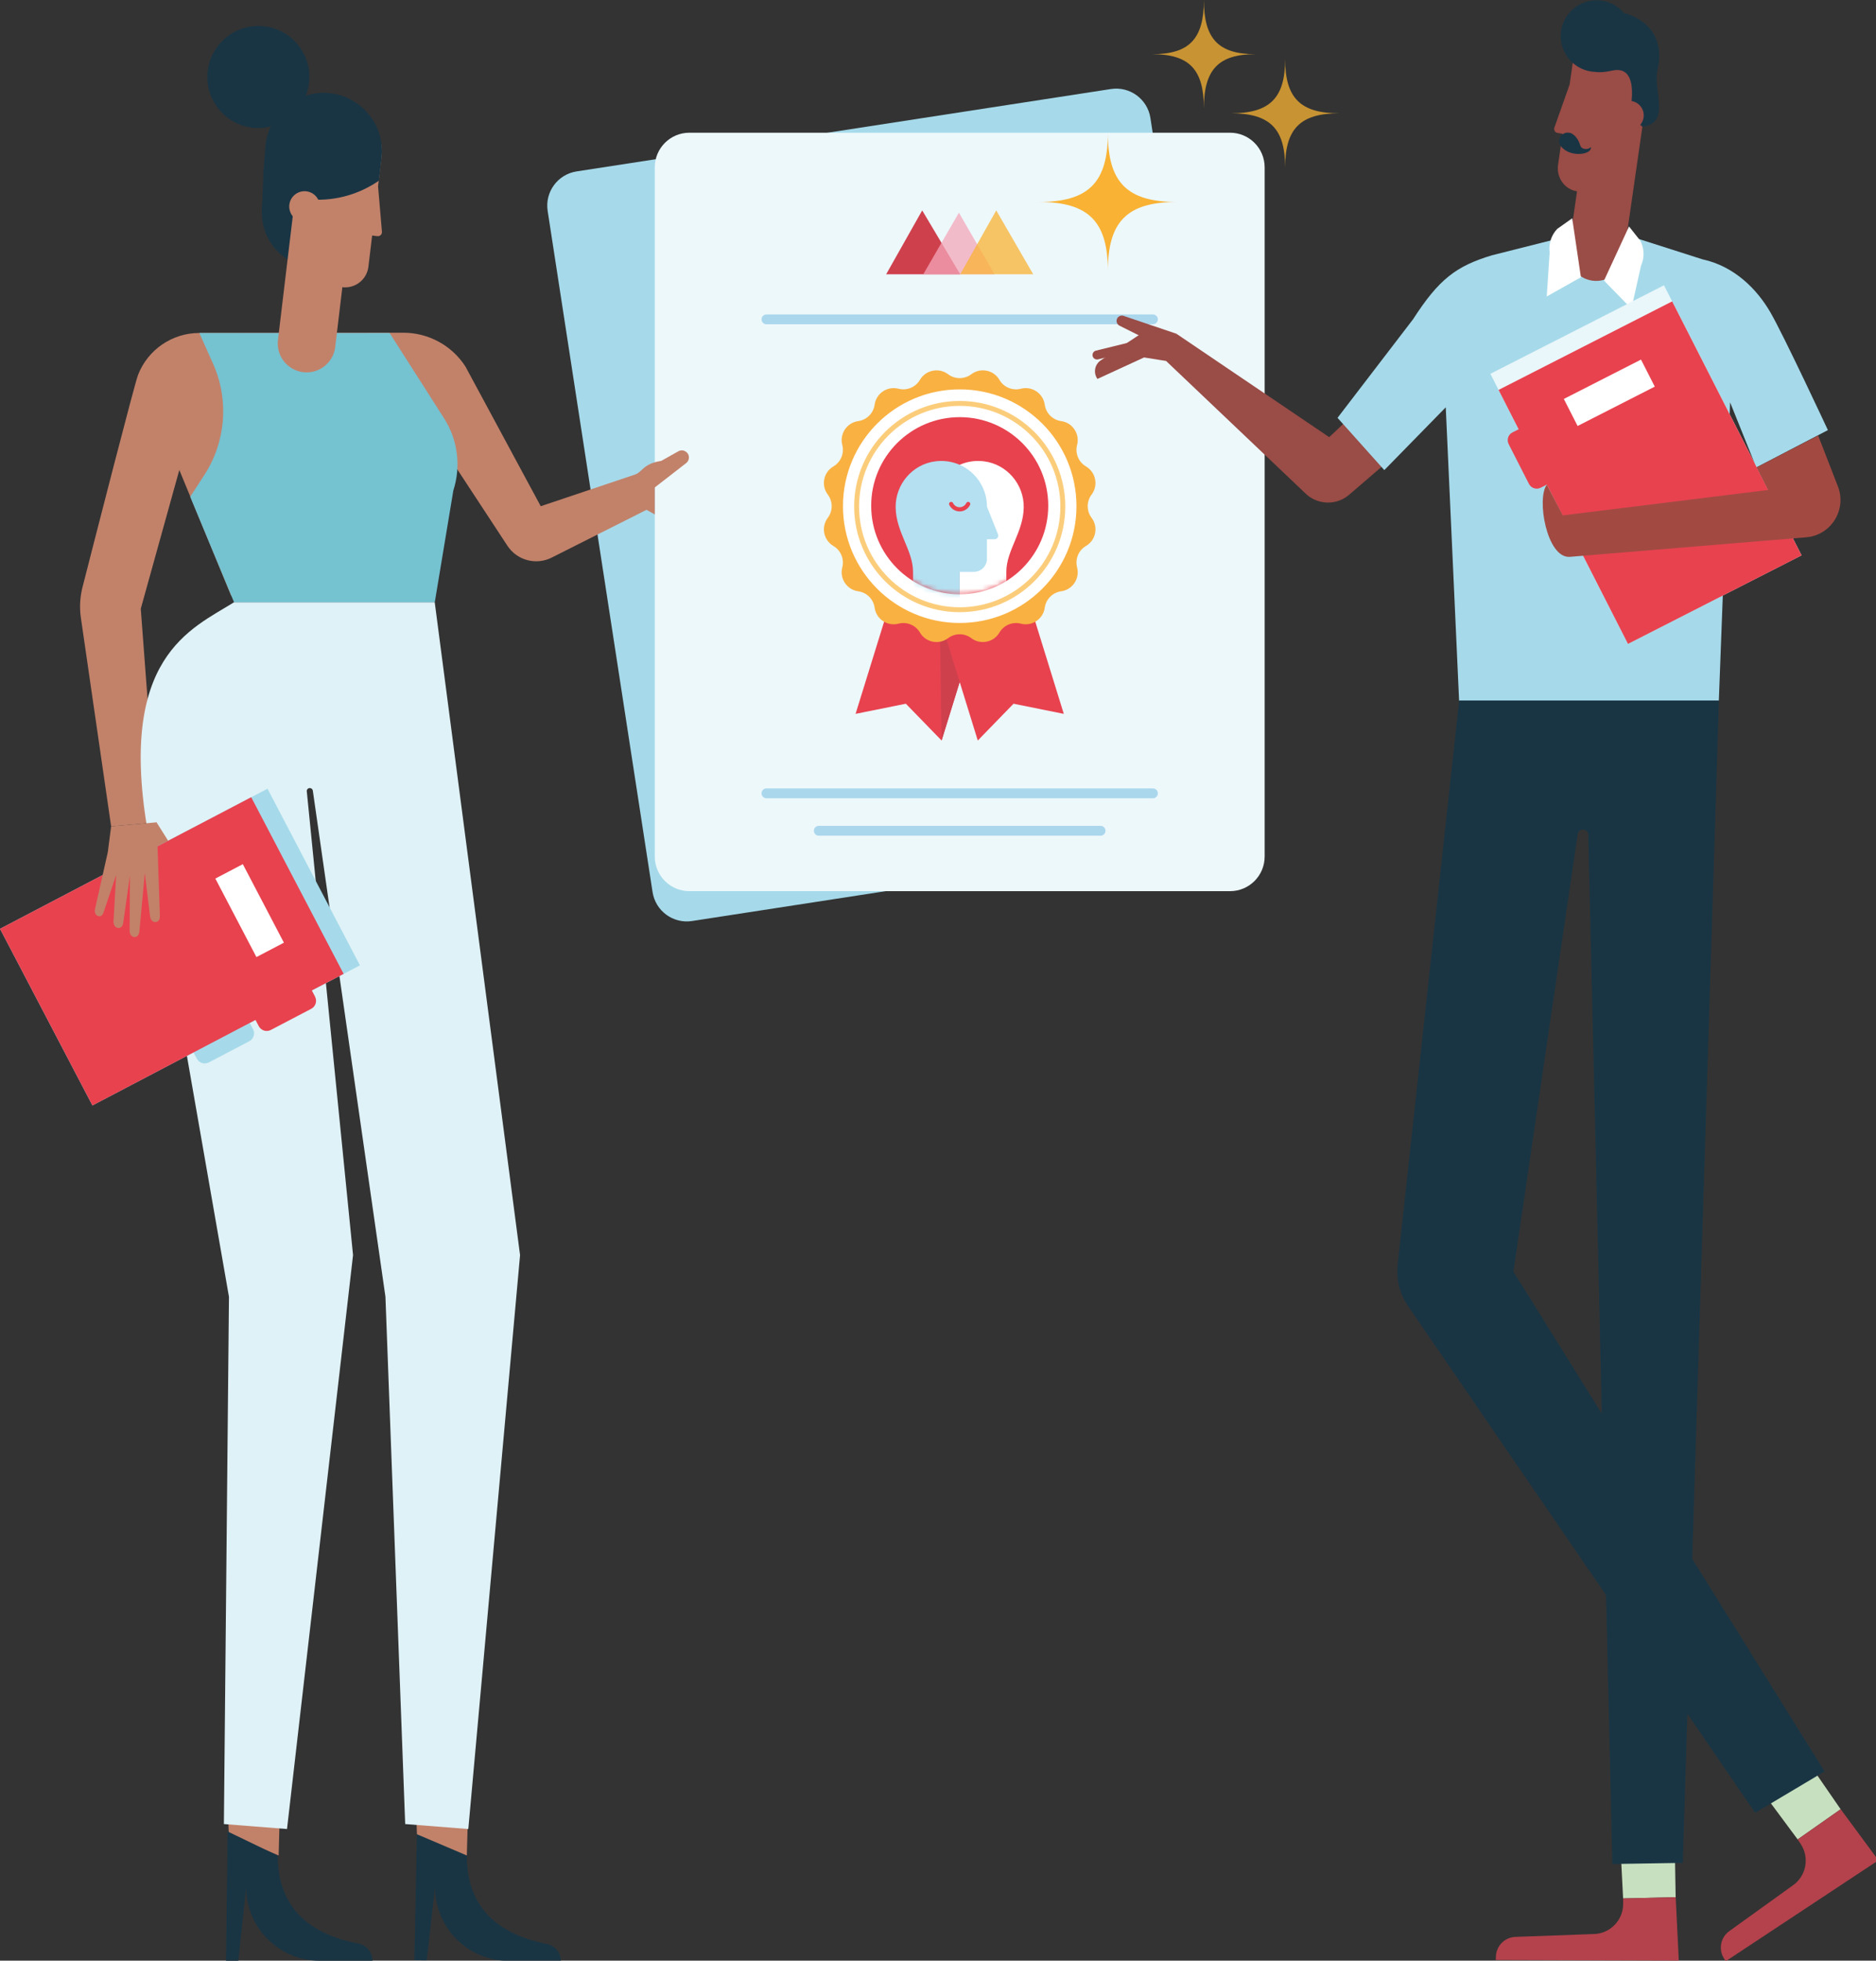 <svg width="381" height="398" viewBox="0 0 381 398" fill="none" xmlns="http://www.w3.org/2000/svg">
<rect x="0" y="0" width="381" height="398" fill="#333333" stroke="none"/>
<g style="mix-blend-mode:multiply">
<path d="M225.621 18.073L117.102 34.796C113.265 35.387 110.634 38.977 111.225 42.814L132.531 181.082C133.122 184.92 136.712 187.551 140.55 186.96L249.069 170.238C252.906 169.646 255.538 166.056 254.946 162.219L233.64 23.951C233.049 20.114 229.459 17.482 225.621 18.073Z" fill="#A6DAEA"/>
</g>
<path d="M249.81 26.94H140.01C136.128 26.94 132.98 30.087 132.98 33.97V173.87C132.98 177.753 136.128 180.9 140.01 180.9H249.81C253.693 180.9 256.84 177.753 256.84 173.87V33.97C256.84 30.087 253.693 26.94 249.81 26.94Z" fill="#EDF8FB"/>
<path d="M191.23 150.32L183.97 142.85L173.76 144.91L181.49 119.96L198.95 125.36L191.23 150.32Z" fill="#E8424F"/>
<path d="M198.579 150.32L205.839 142.85L216.049 144.91L208.319 119.96L190.859 125.36L198.579 150.32Z" fill="#E8424F"/>
<path d="M190.859 125.36L191.229 150.32L194.909 138.44L190.859 125.36Z" fill="#CF404D"/>
<path d="M194.91 127.59C208.679 127.59 219.84 116.428 219.84 102.66C219.84 88.891 208.679 77.73 194.91 77.73C181.142 77.73 169.98 88.891 169.98 102.66C169.98 116.428 181.142 127.59 194.91 127.59Z" fill="white"/>
<path d="M197.26 75.97C199.12 74.56 201.8 75.09 202.98 77.11C203.86 78.62 205.64 79.35 207.33 78.91C209.59 78.32 211.86 79.84 212.18 82.15C212.42 83.88 213.78 85.24 215.51 85.48C217.82 85.8 219.34 88.07 218.75 90.33C218.31 92.02 219.05 93.8 220.55 94.68C222.56 95.86 223.1 98.54 221.69 100.4C220.64 101.79 220.64 103.71 221.69 105.11C223.1 106.97 222.57 109.65 220.55 110.83C219.04 111.71 218.31 113.49 218.75 115.18C219.34 117.44 217.82 119.71 215.51 120.03C213.78 120.27 212.42 121.63 212.18 123.36C211.86 125.67 209.59 127.19 207.33 126.6C205.64 126.16 203.86 126.9 202.98 128.4C201.8 130.41 199.12 130.95 197.26 129.54C195.87 128.49 193.95 128.49 192.55 129.54C190.69 130.95 188.01 130.42 186.83 128.4C185.95 126.89 184.17 126.16 182.48 126.6C180.22 127.19 177.95 125.67 177.63 123.36C177.39 121.63 176.03 120.27 174.3 120.03C171.99 119.71 170.47 117.44 171.06 115.18C171.5 113.49 170.76 111.71 169.26 110.83C167.25 109.65 166.71 106.97 168.12 105.11C169.17 103.72 169.17 101.8 168.12 100.4C166.71 98.54 167.24 95.86 169.26 94.68C170.77 93.8 171.5 92.02 171.06 90.33C170.47 88.07 171.99 85.8 174.3 85.48C176.03 85.24 177.39 83.88 177.63 82.15C177.95 79.84 180.22 78.32 182.48 78.91C184.17 79.35 185.95 78.61 186.83 77.11C188.01 75.1 190.69 74.56 192.55 75.97C193.94 77.02 195.86 77.02 197.26 75.97ZM194.91 79.04C181.81 79.04 171.2 89.66 171.2 102.75C171.2 115.84 181.82 126.46 194.91 126.46C208 126.46 218.62 115.84 218.62 102.75C218.62 89.66 208 79.04 194.91 79.04Z" fill="#F9B142"/>
<path d="M194.911 123.77C206.476 123.77 215.851 114.395 215.851 102.83C215.851 91.265 206.476 81.89 194.911 81.89C183.346 81.89 173.971 91.265 173.971 102.83C173.971 114.395 183.346 123.77 194.911 123.77Z" stroke="#FBCD7B" stroke-miterlimit="10"/>
<path d="M194.91 120.64C204.84 120.64 212.89 112.59 212.89 102.66C212.89 92.73 204.84 84.68 194.91 84.68C184.98 84.68 176.93 92.73 176.93 102.66C176.93 112.59 184.98 120.64 194.91 120.64Z" fill="#E8424F"/>
<mask id="mask0_121_2764" style="mask-type:luminance" maskUnits="userSpaceOnUse" x="176" y="84" width="37" height="37">
<path d="M194.91 120.64C204.84 120.64 212.89 112.59 212.89 102.66C212.89 92.73 204.84 84.68 194.91 84.68C184.98 84.68 176.93 92.73 176.93 102.66C176.93 112.59 184.98 120.64 194.91 120.64Z" fill="white"/>
</mask>
<g mask="url(#mask0_121_2764)">
<path d="M204.38 121.38V116.08C204.38 111.72 207.83 108.05 207.91 103.02C207.99 98.31 204.47 94.2 199.8 93.64C194.16 92.96 189.37 97.34 189.37 102.84L187.13 108.45C186.94 108.93 187.29 109.46 187.81 109.46H189.37V113.43C189.37 114.89 190.56 116.08 192.02 116.08H194.9V121.38" fill="white"/>
<g style="mix-blend-mode:multiply">
<path d="M185.43 121.38V116.08C185.43 111.72 181.98 108.05 181.9 103.02C181.82 98.31 185.34 94.2 190.01 93.64C195.65 92.96 200.44 97.34 200.44 102.84L202.68 108.45C202.87 108.93 202.52 109.46 202 109.46H200.44V113.43C200.44 114.89 199.25 116.08 197.79 116.08H194.91V121.38" fill="#B4E0F1"/>
</g>
<path d="M193.17 102.3C193.48 102.95 194.14 103.39 194.9 103.39C195.66 103.39 196.32 102.94 196.63 102.3" stroke="#E8424F" stroke-width="0.85" stroke-linecap="round" stroke-linejoin="round"/>
</g>
<path d="M179.971 55.68L187.291 42.71L195.011 55.68H179.971Z" fill="#CF404D"/>
<path opacity="0.75" d="M187.51 55.68L194.75 43.17L201.98 55.68H187.51Z" fill="#F4A7B9"/>
<path opacity="0.75" d="M195.01 55.68L202.33 42.71L209.84 55.68H195.01Z" fill="#F9B233"/>
<path opacity="0.3" d="M155.66 161.04H234.15" stroke="#138ACB" stroke-width="2" stroke-linecap="round" stroke-linejoin="round"/>
<path opacity="0.3" d="M155.66 64.83H234.15" stroke="#138ACB" stroke-width="2" stroke-linecap="round" stroke-linejoin="round"/>
<path opacity="0.3" d="M166.289 168.64H223.519" stroke="#138ACB" stroke-width="2" stroke-linecap="round" stroke-linejoin="round"/>
<path d="M229.36 69.51L222.57 71.18C222.07 71.3 221.78 71.81 221.91 72.3C222.04 72.78 222.52 73.06 223 72.95L228.01 71.74L229.36 69.51Z" fill="#9A4C46"/>
<path d="M222.88 76.92L232.35 72.56L236.82 73.27L265.4 100.42C267.88 102.55 271.54 102.55 274.01 100.42L283.04 92.66L273.48 85.41L269.95 88.74L239.04 67.83L231.55 67.85L223.57 73.14C222.31 73.98 222 75.69 222.88 76.92Z" fill="#9A4C46"/>
<path d="M239.049 67.79L228.189 64.12C227.679 63.95 227.119 64.18 226.879 64.66C226.609 65.19 226.829 65.84 227.359 66.11L233.549 69.2L239.049 67.79Z" fill="#9A4C46"/>
<path d="M356.691 94.88L371.231 87.31C371.231 87.31 362.251 68.05 359.551 63.4C356.851 58.75 352.281 54.05 345.751 52.64L330.411 47.74L319.311 47.71L303.011 51.82C295.731 54.02 292.241 56.65 286.971 64.82L271.641 84.82L281.141 95.43L293.621 82.68L296.331 142.23H349.081L351.371 81.68L356.681 94.87L356.691 94.88Z" fill="#A6DAEA"/>
<path d="M340.16 376.26L340.31 385.11L329.64 385.37L329.17 376.21L340.16 376.26Z" fill="#C7E0BF"/>
<path d="M303.779 397.87L340.949 397.99L340.319 385.11L329.649 385.37V386.43C329.679 389.83 326.929 392.6 323.529 392.6L307.829 393.17C305.659 393.22 303.899 394.95 303.809 397.12L303.779 397.86V397.87Z" fill="#B3424C"/>
<path d="M368.789 359.97L373.819 367.26L365.089 373.39L359.619 366.02L368.789 359.97Z" fill="#C7E0BF"/>
<path d="M350.48 398.12L381.49 377.63L373.83 367.26L365.09 373.39L365.68 374.27C367.58 377.09 366.83 380.91 364 382.8L351.25 391.97C349.47 393.21 348.96 395.63 350.09 397.49L350.48 398.13V398.12Z" fill="#B3424C"/>
<path d="M323.37 56.97C320.29 56.53 318.15 53.67 318.59 50.59L320.28 38.83C317.78 38.47 316.05 36.06 316.43 33.46L317.34 27.14L316.32 26.99C315.82 26.92 315.51 26.38 315.69 25.88L318.78 17.15L319.65 11.09C320.3 6.58 324.34 3.43 328.67 4.05C333 4.67 335.99 8.84 335.34 13.35L329.74 52.19C329.3 55.27 326.44 57.41 323.36 56.97H323.37Z" fill="#9A4C46"/>
<path d="M336.609 14.28C338.359 6.89 333.509 3.6 329.789 2.63C328.679 1.32 327.119 0.39 325.279 0.13C321.299 -0.44 317.619 2.32 317.039 6.29C316.469 10.27 319.229 13.95 323.199 14.53C323.379 14.56 323.569 14.57 323.749 14.58C324.719 14.72 325.889 14.69 327.349 14.35C333.559 12.88 330.869 23.43 330.869 23.43L333.559 25.71C339.459 24.98 335.659 18.28 336.609 14.28Z" fill="#193544"/>
<path d="M331.3 20.5C329.69 20.27 328.19 21.39 327.96 23C327.73 24.61 328.85 26.11 330.46 26.34C332.07 26.57 333.57 25.45 333.8 23.84C334.03 22.23 332.91 20.73 331.3 20.5Z" fill="#9A4C46"/>
<path d="M318.37 30.34C319.315 30.34 320.08 29.574 320.08 28.63C320.08 27.686 319.315 26.92 318.37 26.92C317.426 26.92 316.66 27.686 316.66 28.63C316.66 29.574 317.426 30.34 318.37 30.34Z" fill="#193544"/>
<path d="M317.039 29.68C318.699 32.02 323.429 31.48 323.089 29.81C322.839 30.35 321.249 30.56 320.929 29.5C320.609 28.44 319.909 27.19 318.619 26.94L317.039 29.68Z" fill="#193544"/>
<path d="M322.849 68.9C323.39 68.9 323.829 68.461 323.829 67.92C323.829 67.379 323.39 66.94 322.849 66.94C322.308 66.94 321.869 67.379 321.869 67.92C321.869 68.461 322.308 68.9 322.849 68.9Z" fill="#E8424F"/>
<path d="M322.849 77.02C323.39 77.02 323.829 76.581 323.829 76.04C323.829 75.499 323.39 75.06 322.849 75.06C322.308 75.06 321.869 75.499 321.869 76.04C321.869 76.581 322.308 77.02 322.849 77.02Z" fill="#E8424F"/>
<path d="M322.849 85.15C323.39 85.15 323.829 84.711 323.829 84.17C323.829 83.629 323.39 83.19 322.849 83.19C322.308 83.19 321.869 83.629 321.869 84.17C321.869 84.711 322.308 85.15 322.849 85.15Z" fill="#E8424F"/>
<path d="M321.071 56.28L314.131 60.18L314.721 51.26C314.481 49.51 315.041 47.75 316.251 46.47L319.301 44.31L321.071 56.28Z" fill="white"/>
<path d="M325.76 56.96L331.32 62.66L333.28 53.93C334 52.32 333.96 50.47 333.16 48.9L330.84 45.97L325.76 56.96Z" fill="white"/>
<path d="M349.09 142.23L341.75 378.15L327.46 378.38L322.57 169.45C322.53 168.12 320.59 168.02 320.41 169.34L307.36 258.13L370.55 359.59L356.46 367.98L285.9 265.02C284.24 262.57 283.52 259.6 283.86 256.66L296.34 142.22H349.09V142.23Z" fill="#193544"/>
<path d="M337.938 57.91L302.684 75.881L330.627 130.7L365.881 112.729L337.938 57.91Z" fill="#E9F6FA"/>
<path d="M307.18 87.77L308.42 87.14L304.35 79.15L339.6 61.18L365.88 112.74L330.63 130.71L314.15 98.37L312.91 99C312.03 99.45 310.96 99.1 310.51 98.22L306.4 90.16C305.95 89.28 306.3 88.21 307.18 87.76V87.77Z" fill="#E8424F"/>
<path d="M320.399 86.472L336.07 78.483L333.273 72.995L317.601 80.984L320.399 86.472Z" fill="white"/>
<path d="M369.259 88.4L356.779 94.85L359.099 99.46L317.399 104.62L314.149 98.39C312.019 101.14 314.109 113.31 318.779 113.04L366.819 109.07C371.869 108.65 375.099 103.49 373.269 98.76L369.249 88.4H369.259Z" fill="#A24A42"/>
<path opacity="0.75" d="M244.5 22C244.5 14.111 241.546 11 234 11C241.53 11 244.5 7.906 244.5 0C244.5 7.889 247.454 11 255 11C247.47 11 244.5 14.094 244.5 22Z" fill="#F9B233"/>
<path d="M225 55C225 44.947 221.053 41 211 41C221.053 41 225 37.053 225 27C225 37.053 228.947 41 239 41C228.947 41 225 44.947 225 55Z" fill="#F9B233"/>
<path opacity="0.75" d="M261 34C261 26.111 257.906 23 250 23C257.889 23 261 19.906 261 12C261 19.889 264.094 23 272 23C264.111 23 261 26.094 261 34Z" fill="#F9B233"/>
<path d="M139.599 91.97C139.119 91.37 138.269 91.25 137.639 91.68L134.289 93.56C130.599 94.12 130.459 95.82 128.989 96.32L109.819 102.76L94.519 74.39C91.759 70.12 87.009 67.54 81.919 67.54L40.479 67.59C34.989 67.59 30.049 70.96 28.049 76.07C27.379 77.69 19.319 109.19 16.749 119.22C16.239 121.23 16.129 123.31 16.419 125.36L22.569 167.74L31.849 166.92L28.589 123.57L36.419 95.4L46.939 120.91L88.299 120.8L92.629 94.91L103.049 110.78C104.999 113.75 108.869 114.79 112.039 113.19L131.309 103.49L132.979 104.43V98.95L139.339 94.02C139.989 93.53 140.109 92.59 139.599 91.95V91.97Z" fill="#C2826A"/>
<path d="M84.16 397.91L84.69 371.68L94.81 376.65C94.72 390.17 105.37 393.47 111.03 394.6C112.71 394.93 113.92 396.41 113.91 398.12L103.21 398.04C94.95 397.98 88.3 391.24 88.36 382.98L86.66 397.93L84.15 397.91H84.16Z" fill="#193544"/>
<path d="M84.41 365.06L84.68 372.34L94.81 376.65L95.12 364.9L84.41 365.06Z" fill="#C2826A"/>
<path d="M46.19 365.06L46.469 372.34L56.59 376.65L56.91 364.9L46.19 365.06Z" fill="#C2826A"/>
<path d="M45.901 398.02L46.241 371.78L56.401 376.68C56.401 390.2 67.081 393.43 72.751 394.52C74.431 394.84 75.651 396.31 75.651 398.02H64.951C56.691 398.02 49.991 391.32 49.991 383.06L48.401 398.02H45.891H45.901Z" fill="#193544"/>
<path d="M62.31 160.67L71.7 254.78L58.29 371.28L45.47 370.27L46.5 263.24L30.13 169.48C23.66 133.3 38.92 127.66 47.52 122.26H88.29L105.62 254.78L95.11 371.28L82.29 370.27L78.28 263.24L63.53 160.48C63.48 160.18 63.22 159.97 62.92 159.97C62.54 159.97 62.25 160.3 62.3 160.68L62.31 160.67Z" fill="#DFF2F7"/>
<path d="M31.789 166.92L37.859 176.56C38.129 177.03 37.999 177.64 37.549 177.95C37.099 178.27 36.479 178.19 36.119 177.77L31.859 172.3L31.779 166.91L31.789 166.92Z" fill="#C2826A"/>
<path d="M51.39 208.91L50.73 207.65L73.1 195.96L54.33 160.1L0 188.54L18.77 224.4L39.3 213.63L39.96 214.89C40.43 215.78 41.53 216.13 42.42 215.66L50.62 211.37C51.51 210.9 51.86 209.8 51.39 208.91Z" fill="#A6DAEA"/>
<path d="M63.99 202.31L63.33 201.05L69.79 197.69L51.02 161.83L0 188.54L18.77 224.4L51.89 207.04L52.55 208.3C53.02 209.19 54.12 209.54 55.01 209.07L63.21 204.78C64.1 204.31 64.45 203.21 63.98 202.32L63.99 202.31Z" fill="#E8424F"/>
<path d="M57.659 191.358L49.316 175.42L43.735 178.342L52.078 194.28L57.659 191.358Z" fill="white"/>
<path d="M31.849 166.92L22.57 167.74L21.899 172.96L19.309 184.48C19.099 185.31 19.529 185.8 19.849 185.93C20.169 186.06 20.7 186.12 21.009 185.27L23.59 177.61L23.059 186.99C23.02 187.94 23.579 188.33 23.939 188.37C24.299 188.41 24.89 188.3 25.029 187.28L26.39 177.75L26.329 188.83C26.29 189.78 26.849 190.17 27.209 190.21C27.57 190.25 28.16 190.14 28.299 189.12L29.41 177.22L30.47 185.96C30.579 186.91 31.209 187.2 31.57 187.17C31.93 187.14 32.489 186.94 32.469 185.92L31.829 166.94L31.849 166.92Z" fill="#C2826A"/>
<path d="M79.121 67.59L90.191 84.92C92.971 89.27 93.661 94.64 92.071 99.56L88.301 122.25H47.531L38.631 100.84L41.491 96.44C45.881 89.68 46.551 81.16 43.261 73.81L40.481 67.59H79.121Z" fill="#75C2D1"/>
<path d="M64.41 54.4C70.612 54.4 75.64 49.372 75.64 43.17C75.64 36.968 70.612 31.94 64.41 31.94C58.208 31.94 53.18 36.968 53.18 43.17C53.18 49.372 58.208 54.4 64.41 54.4Z" fill="#193544"/>
<path d="M68.079 70.42L69.529 58.3C72.139 58.61 74.509 56.75 74.819 54.14L75.579 47.81L76.639 47.94C77.169 48 77.619 47.57 77.569 47.04L76.779 37.82L77.509 31.75C78.049 27.23 74.829 23.13 70.309 22.59C65.789 22.05 61.689 25.27 61.149 29.79L56.449 69.03C56.059 72.24 58.359 75.16 61.569 75.55C64.779 75.94 67.699 73.64 68.089 70.43L68.079 70.42Z" fill="#C2826A"/>
<path d="M67.129 18.93C60.659 18.15 54.729 22.82 53.949 29.29L53.529 34.45C55.349 37.52 58.659 39.99 61.959 40.39C67.459 41.05 72.709 39.6 76.939 36.69L77.489 32.11C78.269 25.64 73.599 19.71 67.129 18.93Z" fill="#193544"/>
<path d="M52.469 25.99C58.191 25.99 62.829 21.352 62.829 15.63C62.829 9.908 58.191 5.27 52.469 5.27C46.748 5.27 42.109 9.908 42.109 15.63C42.109 21.352 46.748 25.99 52.469 25.99Z" fill="#193544"/>
<path d="M62.76 38.95C61.12 38.45 59.38 39.37 58.88 41.01C58.38 42.65 59.3 44.39 60.94 44.89C62.58 45.39 64.32 44.47 64.82 42.83C65.32 41.19 64.4 39.45 62.76 38.95Z" fill="#C2826A"/>
<path d="M53.539 34.45L53.199 42.58L57.339 41.84L61.209 31.82L53.539 34.45Z" fill="#193544"/>
</svg>
